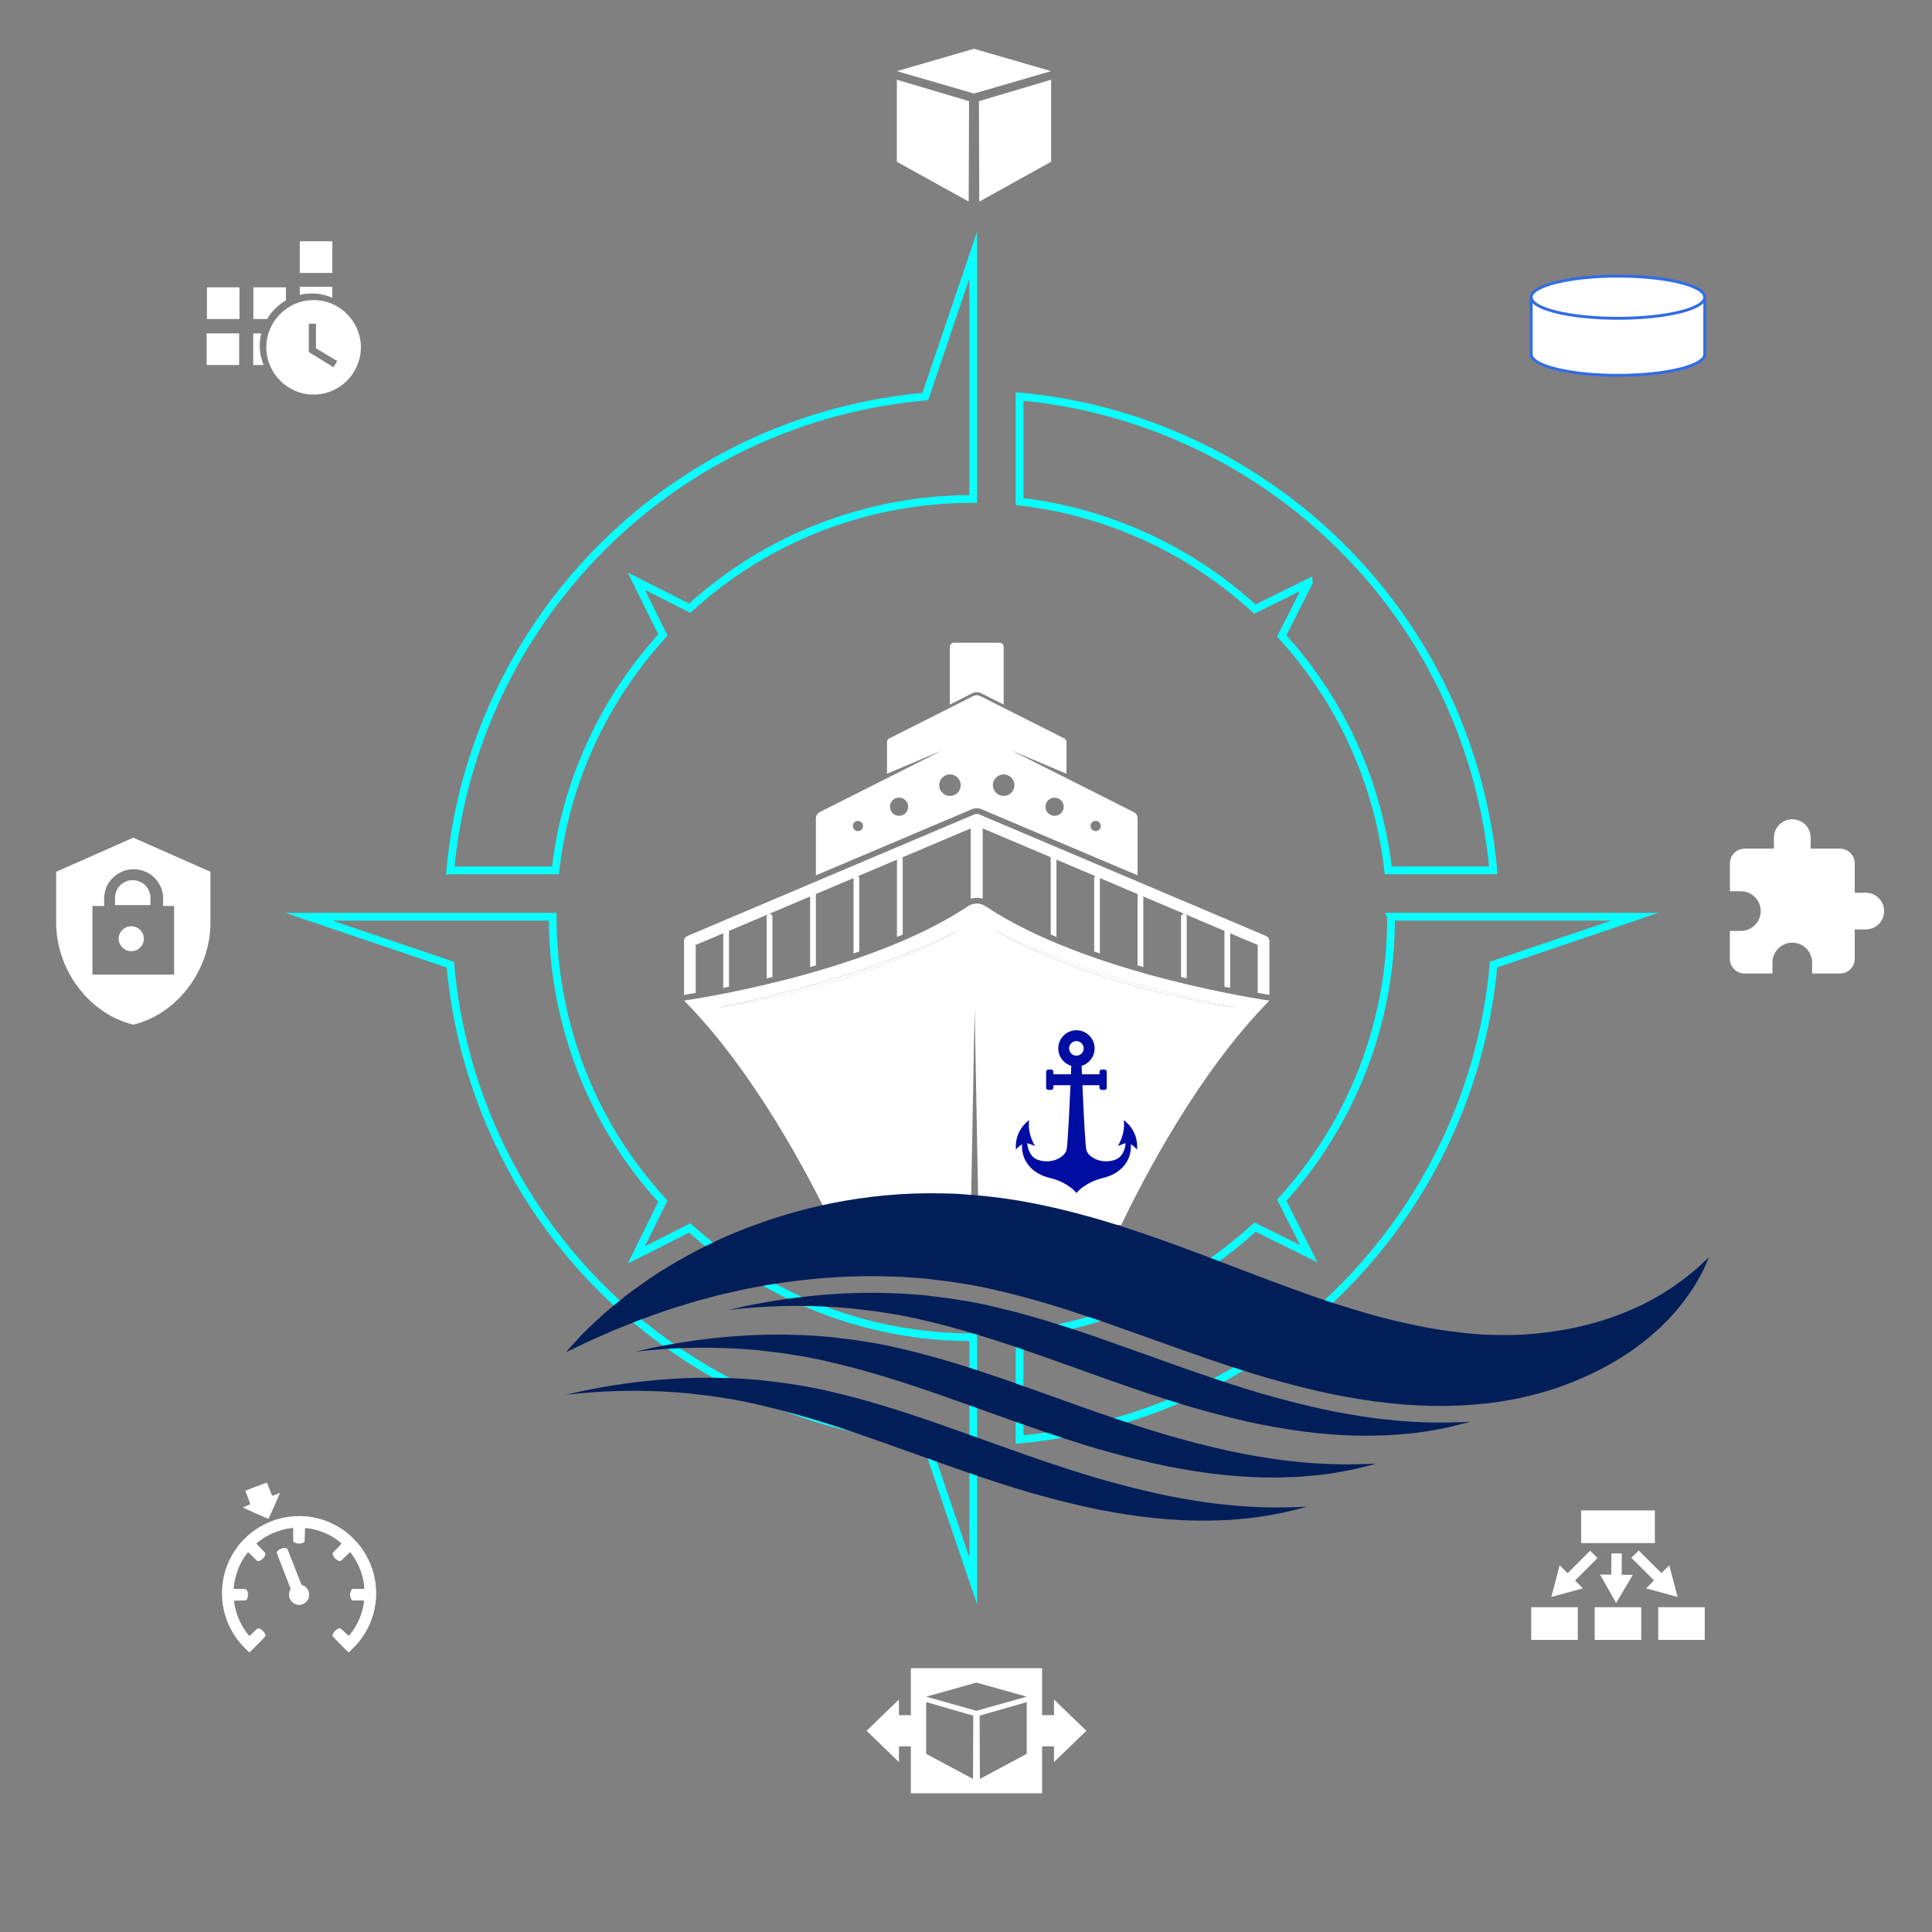 <?xml version="1.0" encoding="UTF-8"?>
<svg xmlns="http://www.w3.org/2000/svg" viewBox="0 0 501 501">
  <rect x="0" y="0" width="501" height="501" fill="#808080" stroke="none"/>
  <defs>
    <style>
      .cls-1 {
        fill: #011e59;
      }

      .cls-2 {
        stroke: #09ffff;
        stroke-miterlimit: 10;
        stroke-width: 2px;
      }

      .cls-2, .cls-3 {
        fill: none;
      }

      .cls-4 {
        fill: #000da2;
      }

      .cls-3 {
        stroke: #326ce5;
        stroke-linejoin: round;
        stroke-width: .75px;
      }

      .cls-5, .cls-6 {
        fill: #fff;
      }

      .cls-6 {
        fill-rule: evenodd;
      }
    </style>
  </defs>
  <g id="_나침반" data-name="나침반">
    <path class="cls-2" d="M116.77,225.7c5.29-58.07,47.87-108.32,107.94-120.65,5.1-1.05,10.18-1.76,15.24-2.22l12.42-36.67v63.22c-7.32-.02-14.75.7-22.2,2.23-19.87,4.08-37.34,13.36-51.31,26.1l-13.85-7,6.9,13.96c-15.3,16.72-25.23,38.05-27.87,61.03h-27.26ZM339.39,151.05l-7.01,13.85c12.75,13.97,22.02,31.44,26.11,51.31.65,3.17,1.15,6.33,1.51,9.48h27.25c-.46-4.96-1.17-9.95-2.2-14.94-12.34-60.07-62.58-102.64-120.65-107.94v27.26c22.98,2.64,44.31,12.57,61.03,27.87l13.96-6.9ZM360.72,237.74c.11,27.66-10.39,53.76-28.34,73.5l7.01,13.86-13.94-6.89c-14.01,12.87-31.58,22.23-51.57,26.33-3.17.65-6.33,1.15-9.48,1.51v27.25c4.96-.46,9.95-1.17,14.94-2.2,60.18-12.36,102.79-62.76,107.96-120.97l36.64-12.41h-63.23ZM165,325.44l6.89-13.94c-12.87-14.01-22.23-31.58-26.33-51.57-1.53-7.45-2.25-14.88-2.23-22.2h-63.22l36.67,12.42c.46,5.06,1.17,10.15,2.22,15.24,12.36,60.18,62.76,102.79,120.97,107.96l12.41,36.64v-63.23c-27.66.11-53.76-10.39-73.5-28.34l-13.86,7.01Z"/>
  </g>
  <g id="_배" data-name="배">
    <g>
      <path class="cls-5" d="M253.29,179.5c.39,0,.79.09,1.14.27l5.84,2.94v-14.98c0-.59-.48-1.06-1.06-1.06h-11.84c-.59,0-1.06.48-1.06,1.06v14.98l5.84-2.94c.35-.18.75-.27,1.14-.27Z"/>
      <path class="cls-5" d="M253.02,209.6s.13,0,.2,0h.11c.1,0,.18,0,.26.01.31.02.62.1.91.22l40.5,17.16v-14.76c0-.7-.39-1.34-1.02-1.65l-31.75-16,14.33,6.07v-8.24c0-.39-.22-.75-.57-.92l-21.9-11.04c-.51-.26-1.11-.26-1.61,0l-21.9,11.04c-.35.18-.57.53-.57.92v8.24l14.33-6.07-31.75,16c-.62.31-1.02.95-1.02,1.65v14.76l40.5-17.16c.28-.12.59-.19.94-.22ZM284.13,212.87c.73,0,1.32.59,1.32,1.32s-.59,1.32-1.32,1.32-1.32-.59-1.32-1.32.59-1.32,1.32-1.32ZM273.47,206.84c1.3,0,2.36,1.05,2.36,2.36s-1.05,2.36-2.36,2.36-2.36-1.05-2.36-2.36,1.05-2.36,2.36-2.36ZM260.27,200.82c1.54,0,2.79,1.25,2.79,2.79s-1.25,2.79-2.79,2.79-2.79-1.25-2.79-2.79,1.25-2.79,2.79-2.79ZM222.48,215.52c-.73,0-1.32-.59-1.32-1.32s.59-1.32,1.32-1.32,1.32.59,1.32,1.32-.59,1.32-1.32,1.32ZM233.14,211.55c-1.3,0-2.36-1.05-2.36-2.36s1.05-2.36,2.36-2.36,2.36,1.05,2.36,2.36-1.05,2.36-2.36,2.36ZM246.34,206.4c-1.54,0-2.79-1.25-2.79-2.79s1.25-2.79,2.79-2.79,2.79,1.25,2.79,2.79-1.25,2.79-2.79,2.79Z"/>
      <path class="cls-5" d="M328.26,242.69l-74.35-31.5c-.15-.07-.32-.1-.48-.11-.05,0-.1,0-.15,0-.05,0-.1,0-.15,0-.16.01-.33.04-.48.11l-74.35,31.5c-.56.23-.92.77-.92,1.37v13.78s0,.08.01.13c.43-.06,1.47-.22,3.02-.48v-12.45l7.14-3.02v14.16c.48-.1.98-.19,1.49-.3v-14.49l10.21-4.33c-.26.12-.44.37-.44.67v15.98c.49-.12.99-.24,1.49-.36v-15.62c0-.41-.33-.74-.74-.74-.1,0-.19.02-.27.05l10.79-4.57v18.3c.49-.14.99-.28,1.49-.43v-18.5l9.79-4.15s-.02.06-.02.09v19.47c.5-.17.99-.34,1.49-.52v-18.95c0-.24-.12-.45-.31-.59l10.08-4.27v20.05c.5-.21.99-.42,1.49-.64v-20.04l17.64-7.47v17.97c0,.09.01.17.03.25.49-.14,1-.22,1.52-.22s1.03.08,1.52.22c.01-.08.03-.16.03-.25v-17.97l17.64,7.47v20.04c.49.21.99.43,1.49.64v-20.05l10.08,4.27c-.18.14-.31.34-.31.59v18.95c.5.17.99.35,1.49.52v-19.47s-.01-.06-.02-.09l9.79,4.15v18.5c.5.15.99.29,1.49.43v-18.3l10.79,4.57c-.08-.03-.17-.05-.27-.05-.41,0-.74.33-.74.74v15.62c.5.12,1,.24,1.49.36v-15.98c0-.3-.18-.56-.44-.67l10.21,4.33v14.49c.51.1,1,.2,1.49.3v-14.16l7.14,3.02v12.45c1.55.26,2.59.42,3.02.48,0-.04.01-.08.01-.13v-13.78c0-.59-.36-1.13-.92-1.37Z"/>
      <path class="cls-5" d="M299.93,257.19c1.88.45,3.7.88,5.42,1.29,1.73.39,3.37.71,4.88,1.03,1.51.32,2.9.6,4.14.8,1.24.22,2.31.4,3.2.56,1.78.3,2.79.47,2.79.47,0,0-1.01-.22-2.76-.61-.88-.19-1.95-.42-3.17-.69-1.23-.25-2.6-.59-4.1-.94-1.5-.36-3.13-.72-4.85-1.15-1.71-.44-3.51-.91-5.38-1.39-1.86-.49-3.78-1.04-5.73-1.58-1.95-.54-3.9-1.18-5.87-1.77-1.96-.6-3.91-1.25-5.84-1.87-1.91-.67-3.8-1.3-5.6-1.97-1.8-.68-3.56-1.3-5.2-1.96-1.65-.63-3.19-1.28-4.61-1.87-1.41-.62-2.72-1.16-3.85-1.69-1.14-.51-2.13-.98-2.94-1.37-.81-.4-1.44-.71-1.87-.93-.43-.22-.65-.34-.65-.34,0,0,.87.54,2.46,1.4.79.42,1.76.94,2.89,1.49,1.12.57,2.4,1.17,3.81,1.82,1.41.62,2.94,1.32,4.58,1.99,1.63.7,3.37,1.38,5.17,2.06,1.8.7,3.7,1.33,5.6,2.03,1.93.63,3.88,1.3,5.84,1.92,1.98.58,3.95,1.19,5.9,1.72,1.96.52,3.88,1.06,5.75,1.54Z"/>
      <path class="cls-5" d="M246.13,242.49c-.81.39-1.8.86-2.94,1.37-1.14.53-2.44,1.07-3.85,1.69-1.43.59-2.96,1.24-4.61,1.87-1.64.66-3.39,1.28-5.2,1.96-1.8.68-3.7,1.3-5.6,1.97-1.93.62-3.88,1.27-5.84,1.87-1.97.59-3.92,1.22-5.87,1.77-1.95.54-3.86,1.09-5.73,1.58-1.87.48-3.67.95-5.38,1.39-1.71.43-3.34.79-4.85,1.15-1.5.35-2.88.69-4.1.94-1.23.26-2.29.5-3.17.69-1.76.39-2.76.61-2.76.61,0,0,1.01-.17,2.79-.47.89-.15,1.97-.34,3.2-.56,1.24-.2,2.63-.48,4.14-.8,1.51-.32,3.15-.64,4.88-1.03,1.72-.41,3.54-.84,5.42-1.29,1.87-.47,3.79-1.02,5.75-1.54,1.96-.53,3.92-1.15,5.9-1.72,1.97-.62,3.92-1.29,5.84-1.92,1.91-.69,3.8-1.33,5.6-2.03,1.81-.68,3.55-1.37,5.17-2.06,1.64-.67,3.16-1.36,4.58-1.99,1.4-.65,2.69-1.24,3.81-1.82,1.13-.56,2.09-1.07,2.89-1.49,1.58-.86,2.46-1.4,2.46-1.4,0,0-.23.12-.65.34-.43.23-1.06.53-1.87.93Z"/>
      <path class="cls-5" d="M255.52,234.98c-.68-.45-1.45-.68-2.23-.68h0s0,0,0,0c-.78,0-1.55.23-2.23.68-26.82,17.88-73.66,24.49-73.66,24.49,18.23,18.47,32.4,45.58,38.43,58.18h35.87l1.04-56.31,1.04,56.31h36.98c6.03-12.6,20.2-39.71,38.43-58.18,0,0-46.84-6.61-73.66-24.49ZM246.2,242.61c-.79.42-1.76.94-2.89,1.49-1.12.57-2.4,1.17-3.81,1.82-1.41.62-2.94,1.32-4.58,1.99-1.63.7-3.37,1.38-5.17,2.06-1.8.7-3.7,1.33-5.6,2.03-1.93.63-3.88,1.3-5.84,1.92-1.98.58-3.95,1.19-5.9,1.72-1.96.52-3.88,1.06-5.75,1.54-1.88.45-3.7.88-5.42,1.29-1.73.39-3.37.71-4.88,1.03-1.51.32-2.9.6-4.14.8-1.24.22-2.31.4-3.2.56-1.78.3-2.79.47-2.79.47,0,0,1.01-.22,2.76-.61.88-.19,1.95-.42,3.17-.69,1.23-.25,2.6-.59,4.1-.94,1.5-.36,3.13-.72,4.85-1.15,1.71-.44,3.51-.91,5.38-1.39,1.86-.49,3.78-1.04,5.73-1.58,1.95-.54,3.9-1.18,5.87-1.77,1.96-.6,3.91-1.25,5.84-1.87,1.91-.67,3.8-1.3,5.6-1.97,1.8-.68,3.56-1.3,5.2-1.96,1.65-.63,3.19-1.28,4.61-1.87,1.41-.62,2.72-1.16,3.85-1.69,1.14-.51,2.13-.98,2.94-1.37.81-.4,1.44-.71,1.87-.93.43-.22.65-.34.65-.34,0,0-.87.54-2.46,1.4ZM314.36,260.31c-1.24-.2-2.63-.48-4.14-.8-1.51-.32-3.15-.64-4.88-1.03-1.72-.41-3.54-.84-5.42-1.29-1.87-.47-3.79-1.02-5.75-1.54-1.96-.53-3.92-1.15-5.9-1.72-1.97-.62-3.92-1.29-5.84-1.92-1.91-.69-3.8-1.33-5.6-2.03-1.81-.68-3.55-1.37-5.17-2.06-1.64-.67-3.16-1.36-4.58-1.99-1.4-.65-2.69-1.24-3.81-1.82-1.12-.56-2.09-1.07-2.89-1.49-1.58-.86-2.46-1.4-2.46-1.4,0,0,.23.12.65.34.43.23,1.06.53,1.87.93.81.39,1.8.86,2.94,1.37,1.14.53,2.44,1.07,3.85,1.69,1.43.59,2.96,1.24,4.61,1.87,1.64.66,3.39,1.28,5.2,1.96,1.8.68,3.7,1.3,5.6,1.97,1.93.62,3.88,1.27,5.84,1.87,1.97.59,3.92,1.22,5.87,1.77,1.95.54,3.86,1.09,5.73,1.58,1.87.48,3.67.95,5.38,1.39,1.71.43,3.34.79,4.85,1.15,1.5.35,2.88.69,4.1.94,1.23.26,2.29.5,3.17.69,1.76.39,2.76.61,2.76.61,0,0-1.01-.17-2.79-.47-.89-.15-1.97-.34-3.2-.56Z"/>
    </g>
    <path class="cls-4" d="M291.41,290.48c.49,3.72-1.55,6.7-1.55,6.7,1.09-.44,1.71-.65,2.05-.74-.18,1.65-.83,3.71-2.91,4.37-3.64,1.15-6.77-.81-7.28-2.55-.29-.98-.71-9.56-1.03-16.85h4.42v.65c0,.31.25.57.57.57h.75c.31,0,.57-.25.57-.57v-4.13c0-.31-.25-.57-.57-.57h-.75c-.31,0-.57.25-.57.57v.65h-4.54c-.03-.77-.06-1.5-.09-2.19.74-.22,1.43-.62,1.99-1.19.89-.89,1.38-2.07,1.38-3.33s-.49-2.44-1.38-3.33c-.89-.89-2.07-1.38-3.33-1.38s-2.44.49-3.33,1.38c-.89.89-1.38,2.07-1.38,3.33s.49,2.44,1.38,3.33c.56.56,1.25.97,1.99,1.19-.03.69-.06,1.43-.09,2.19h-4.54v-.65c0-.31-.25-.57-.57-.57h-.75c-.31,0-.57.25-.57.57v4.13c0,.31.25.57.57.57h.75c.31,0,.57-.25.57-.57v-.65h4.42c-.32,7.29-.74,15.87-1.03,16.85-.51,1.74-3.64,3.7-7.28,2.55-2.08-.66-2.73-2.72-2.91-4.37.34.09.95.31,2.05.74,0,0-2.04-2.98-1.55-6.7,0,0-3.85,2.51-3.43,7.62,0,0,.78-.9,1.59-1.38-.21,4.71,3,7.73,7.18,8.73,4.89,1.17,6.94,3.92,6.94,3.92,0,0,2.06-2.75,6.94-3.92,4.18-1,7.39-4.02,7.18-8.73.8.48,1.59,1.38,1.59,1.38.41-5.11-3.43-7.62-3.43-7.62ZM277.24,271.86c0-1.04.85-1.89,1.89-1.89s1.89.85,1.89,1.89c0,.57-.26,1.09-.66,1.44-.01.01-.02.02-.04.03-.32.26-.74.42-1.19.42s-.86-.16-1.19-.42c-.01,0-.02-.02-.04-.03-.41-.35-.66-.86-.66-1.44Z"/>
  </g>
  <g id="_파도" data-name="파도">
    <g>
      <path class="cls-1" d="M378.76,368.78c-1.04.05-2.14.08-3.25.1-8.36.15-17.26-.62-26.44-2.28-4.32-.74-8.92-1.76-14.9-3.3-2.91-.77-5.25-1.41-7.36-2.02-2.84-.85-5.16-1.57-7.33-2.27-7.2-2.31-14.33-4.87-21.22-7.34-2.31-.83-4.61-1.65-6.9-2.46-8.48-3.03-17.57-6.17-26.62-8.6-1.77-.5-3.56-.93-5.3-1.35l-1.15-.28-3-.7-3.97-.78-2.43-.38-3.14-.5-6.26-.76c-5.33-.49-10.76-.69-16.13-.6-2.65.05-5.33.17-7.96.36-7.13.5-14.5,1.52-21.91,3.03,0,0-3.07.7-4.46,1.02,2.27-.26,4.57-.47,6.91-.64,7.97-.58,16.34-.53,24.85.26,2.12.26,4.25.51,6.4.77,1.07.17,2.14.34,3.21.51l1.61.25.81.13.2.03.1.02c-.31-.05-.02,0-.06,0l.44.09c1.17.23,2.35.46,3.53.7,1.04.24,2.08.48,3.12.73,2.12.52,4.36,1.04,6.54,1.65,8.81,2.37,17.79,5.43,26.94,8.7,9.15,3.24,18.49,6.7,28.01,9.76,2.42.78,4.8,1.51,7.2,2.23,2.41.69,4.83,1.35,7.25,1.99,4.85,1.25,9.71,2.4,14.58,3.23,9.73,1.76,19.49,2.55,28.77,2.11,1.16-.04,2.31-.11,3.45-.22,1.2-.11,2.39-.21,3.57-.32,1.03-.14,2.05-.28,3.06-.42l.76-.1.86-.15c.57-.11,1.14-.21,1.71-.32,2.31-.39,4.35-.95,6.41-1.44.65-.17,1.3-.36,1.94-.55-.78.06-1.6.1-2.46.14Z"/>
      <path class="cls-1" d="M354.51,379.62c-1.04.05-2.14.08-3.25.1-8.36.15-17.26-.62-26.44-2.28-4.32-.74-8.92-1.76-14.9-3.3-2.91-.77-5.25-1.41-7.36-2.02-2.84-.85-5.16-1.57-7.33-2.27-7.2-2.31-14.33-4.87-21.22-7.34-2.31-.83-4.61-1.65-6.9-2.46-8.48-3.03-17.57-6.17-26.62-8.6-1.77-.5-3.56-.93-5.3-1.35l-1.15-.28-3-.7-3.97-.78-2.43-.38-3.14-.5-6.26-.76c-5.33-.49-10.76-.69-16.13-.6-2.65.05-5.33.17-7.96.36-7.13.5-14.5,1.52-21.91,3.03,0,0-3.07.7-4.46,1.02,2.27-.26,4.57-.47,6.91-.64,7.97-.58,16.34-.53,24.85.26,2.12.26,4.25.51,6.4.77,1.07.17,2.14.34,3.21.51l1.61.25.81.13.2.03.1.02c-.31-.05-.02,0-.06,0l.44.09c1.17.23,2.35.46,3.53.7,1.04.24,2.08.48,3.12.73,2.12.52,4.36,1.04,6.54,1.65,8.81,2.37,17.79,5.43,26.94,8.7,9.15,3.24,18.49,6.7,28.01,9.76,2.42.78,4.8,1.51,7.2,2.23,2.41.69,4.83,1.35,7.25,1.99,4.85,1.25,9.71,2.4,14.58,3.23,9.73,1.76,19.49,2.55,28.77,2.11,1.16-.04,2.31-.11,3.45-.22,1.2-.11,2.39-.21,3.57-.32,1.03-.14,2.05-.28,3.06-.42l.76-.1.86-.15c.57-.11,1.14-.21,1.71-.32,2.31-.39,4.35-.95,6.41-1.44.65-.17,1.3-.36,1.94-.55-.78.06-1.6.1-2.46.14Z"/>
      <path class="cls-1" d="M336.44,390.8c-1.04.05-2.14.08-3.25.1-8.36.15-17.26-.62-26.44-2.28-4.32-.74-8.92-1.76-14.9-3.3-2.91-.77-5.25-1.41-7.36-2.02-2.84-.85-5.16-1.57-7.33-2.27-7.2-2.31-14.33-4.87-21.22-7.34-2.31-.83-4.61-1.65-6.9-2.46-8.48-3.03-17.57-6.17-26.62-8.6-1.77-.5-3.56-.93-5.3-1.35l-1.15-.28-3-.7-3.97-.78-2.43-.38-3.14-.5-6.26-.76c-5.33-.49-10.76-.69-16.13-.6-2.65.05-5.33.17-7.96.36-7.13.5-14.5,1.52-21.91,3.03,0,0-3.07.7-4.46,1.02,2.27-.26,4.57-.47,6.91-.64,7.97-.58,16.34-.53,24.85.26,2.12.26,4.25.51,6.4.77,1.07.17,2.14.34,3.21.51l1.61.25.81.13.2.03.1.02c-.31-.05-.02,0-.06,0l.44.09c1.17.23,2.35.46,3.53.7,1.04.24,2.08.48,3.12.73,2.12.52,4.36,1.04,6.54,1.65,8.81,2.37,17.79,5.43,26.94,8.7,9.15,3.24,18.49,6.7,28.01,9.76,2.42.78,4.8,1.51,7.2,2.23,2.41.69,4.83,1.35,7.25,1.99,4.85,1.25,9.71,2.4,14.58,3.23,9.73,1.76,19.49,2.55,28.77,2.11,1.16-.04,2.31-.11,3.45-.22,1.2-.11,2.39-.21,3.57-.32,1.03-.14,2.05-.28,3.06-.42l.76-.1.86-.15c.57-.11,1.14-.21,1.71-.32,2.31-.39,4.35-.95,6.41-1.44.65-.17,1.3-.36,1.94-.55-.78.06-1.6.1-2.46.14Z"/>
      <path class="cls-1" d="M146.72,350.67s.85-.94,2.44-2.7c.82-.86,1.76-1.96,3.01-3.15,1.25-1.2,2.71-2.56,4.38-4.08,1.68-1.5,3.62-3.01,5.73-4.73,1.06-.85,2.22-1.65,3.41-2.5,1.2-.83,2.42-1.76,3.74-2.61,5.26-3.44,11.49-6.97,18.66-10.19,7.19-3.12,15.3-5.94,24.18-7.97,8.88-2.01,18.52-3.27,28.59-3.31,2.51.05,5.06.02,7.62.16,1.28.1,2.56.21,3.85.31l1.94.16.97.08.24.02h.12s.28.05.28.05l.45.05c1.19.14,2.38.29,3.58.43,1.33.2,2.66.4,4,.61,2.62.45,5.14.93,7.69,1.49,10.18,2.22,20.08,5.34,29.6,8.72,9.54,3.39,18.72,7.03,27.65,10.37,2.19.84,4.42,1.65,6.61,2.44,2.19.81,4.36,1.58,6.53,2.33,4.32,1.48,8.6,2.78,12.79,4.01,4.19,1.24,8.34,2.16,12.38,3.04,4.05.87,8.03,1.46,11.91,1.88.97.13,1.94.23,2.9.29.9.07,1.8.15,2.68.22,1.04.03,2.07.05,3.09.08l.76.02h.65s1.3,0,1.3,0c1.69.06,3.54-.08,5.3-.15,1.76-.15,3.5-.29,5.2-.51,6.79-.85,12.99-2.41,18.32-4.38,5.33-1.98,9.82-4.34,13.33-6.65.92-.53,1.7-1.15,2.47-1.7.76-.56,1.54-1.04,2.16-1.58,1.26-1.07,2.44-1.93,3.28-2.73,1.73-1.6,2.66-2.46,2.66-2.46,0,0-.49,1.15-1.49,3.34-.5,1.1-1.28,2.35-2.15,3.88-.43.78-1,1.52-1.57,2.36-.59.82-1.19,1.74-1.93,2.6-2.81,3.62-6.82,7.63-12.11,11.46-5.29,3.8-11.87,7.3-19.53,10-.95.37-1.93.66-2.92.95-.99.29-2,.61-3.02.87-2.06.49-4.1,1.06-6.41,1.44-.57.11-1.14.21-1.71.32l-.86.15-.76.1c-1.01.14-2.03.28-3.06.42-1.18.11-2.37.21-3.57.32-1.14.11-2.29.18-3.45.23-9.28.44-19.04-.35-28.77-2.11-4.88-.83-9.74-1.98-14.58-3.23-2.42-.64-4.84-1.29-7.25-1.99-2.41-.72-4.79-1.45-7.2-2.23-9.52-3.06-18.86-6.52-28.01-9.76-9.15-3.27-18.13-6.33-26.94-8.7-2.19-.62-4.42-1.14-6.54-1.65-1.04-.24-2.08-.49-3.12-.73-1.18-.23-2.36-.47-3.53-.7l-.44-.09s-.24-.04.06,0l-.1-.02-.2-.03-.81-.13-1.61-.25c-1.07-.17-2.14-.34-3.21-.51-2.15-.26-4.29-.52-6.4-.77-8.51-.79-16.89-.83-24.85-.26-7.97.56-15.53,1.69-22.51,3.11-1.74.4-3.44.78-5.1,1.16-.84.18-1.66.38-2.46.62-.81.22-1.61.43-2.4.65-3.2.76-6.12,1.84-8.96,2.66-2.8.93-5.39,1.91-7.83,2.77-2.4.96-4.61,1.84-6.61,2.64-1.95.87-3.72,1.64-5.28,2.31-1.55.69-2.86,1.37-3.93,1.86-2.15,1-3.3,1.53-3.3,1.53Z"/>
    </g>
  </g>
  <g id="_쿠버네티스아이콘" data-name="쿠버네티스아이콘">
    <g id="layer1">
      <g id="g3341">
        <path id="path910" class="cls-6" d="M232.57,18.45l20-5.8,20,5.8-20,5.8-20-5.8Z"/>
        <path id="path912" class="cls-6" d="M232.57,20.67v21.28l18.63,10.32.09-26.03-18.73-5.57Z"/>
        <path id="path914" class="cls-6" d="M272.57,20.67v21.28l-18.63,10.32-.09-26.03,18.73-5.57Z"/>
      </g>
    </g>
    <g id="layer1-2" data-name="layer1">
      <g id="g3341-2" data-name="g3341">
        <ellipse id="ellipse7838-2" class="cls-5" cx="34.04" cy="243.43" rx="3.26" ry="3.23" pointer-events="none"/>
        <path id="path7840-40" class="cls-5" d="M34.57,217.22l-20,8.84v13.2c0,12.24,8.53,23.67,20,26.45,11.46-2.78,20-14.22,20-26.45v-13.2l-20-8.84ZM45.16,252.73h-21.19v-17.79h3.04v-1.94c0-4.19,3.42-7.59,7.65-7.59s7.65,3.4,7.65,7.59v1.94h2.84v17.79Z" pointer-events="none"/>
        <path id="path7836-7" class="cls-5" d="M34.42,228.24c-2.54,0-4.59,2.05-4.59,4.56v1.91h9.19v-1.94c-.02-2.5-2.07-4.52-4.6-4.52Z" pointer-events="none"/>
      </g>
    </g>
    <g id="layer1-3" data-name="layer1">
      <g id="g3350">
        <path id="path1991" class="cls-6" d="M397.07,416.78h12.07v8.47h-12.07v-8.47Z"/>
        <path id="path1993" class="cls-6" d="M413.53,416.78h12.07v8.47h-12.07v-8.47Z"/>
        <path id="path2002" class="cls-6" d="M430,416.78h12.07v8.47h-12.07v-8.47Z"/>
        <path id="path2005" class="cls-6" d="M410.01,391.67h19.12v8.47h-19.12v-8.47Z"/>
        <g id="g2062">
          <rect id="rect2056" class="cls-5" x="403.01" y="405.96" width="12.07" height="2.7" transform="translate(-168.21 408.37) rotate(-44.98)"/>
          <path id="path2058" class="cls-5" d="M402.29,414.11l1.08-4.1,1.08-4.1,3.01,2.99,3.01,2.99-4.09,1.11-4.09,1.11Z"/>
        </g>
        <g id="g2068">
          <rect id="rect2064" class="cls-5" x="426.92" y="401.28" width="2.7" height="12.07" transform="translate(-162.57 422.31) rotate(-45.02)"/>
          <path id="path2066" class="cls-5" d="M435.03,414.11l-1.08-4.1-1.08-4.1-3.01,2.99-3.01,2.99,4.09,1.11,4.09,1.11Z"/>
        </g>
        <polygon id="rect2070" class="cls-5" points="420.57 402.83 417.87 402.81 417.79 412.14 420.49 412.16 420.57 402.83"/>
        <path id="path2073" class="cls-5" d="M419.09,415.69l2.16-3.65,2.16-3.65-4.24-.04-4.24-.04,2.08,3.69,2.08,3.69Z"/>
      </g>
    </g>
    <g id="layer1-4" data-name="layer1">
      <g id="g3341-3" data-name="g3341">
        <path id="path1114" class="cls-6" d="M397.07,77.07h0c0,3.02,10.07,5.47,22.5,5.47s22.5-2.45,22.5-5.47v14.79c0,3.02-10.07,5.47-22.5,5.47s-22.5-2.45-22.5-5.47v-14.79Z"/>
        <path id="path1116" class="cls-6" d="M397.07,77.07h0c0-3.02,10.07-5.47,22.5-5.47s22.5,2.45,22.5,5.47h0c0,3.02-10.07,5.47-22.5,5.47s-22.5-2.45-22.5-5.47Z"/>
        <path id="path1120" class="cls-3" d="M442.07,77.07h0c0,3.02-10.07,5.47-22.5,5.47s-22.5-2.45-22.5-5.47h0c0-3.02,10.07-5.47,22.5-5.47s22.5,2.45,22.5,5.47v14.79c0,3.02-10.07,5.47-22.5,5.47s-22.5-2.45-22.5-5.47v-14.79"/>
      </g>
    </g>
    <g id="layer1-5" data-name="layer1">
      <g id="g3340">
        <path id="path6933" class="cls-5" d="M69.15,384.47s-1.24.45-2.67,1c-1.43.55-2.66,1.02-2.73,1.04-.07.02-.12.07-.12.1s.29.8.64,1.71c.35.91.63,1.69.62,1.73,0,.05-.33.19-.97.44-.53.2-.95.39-.95.41.02.07,6.5,2.96,6.61,2.95.07,0,.39-.69,1.55-3.29.8-1.8,1.46-3.3,1.46-3.34s-.02-.05-.04-.05c-.79.32-1.92.72-1.96.7-.03-.01-.35-.79-.71-1.72-.42-1.1-.67-1.7-.71-1.7h0ZM77.58,393.15c-8.65,0-16.29,5.52-19.02,13.75-1,3.01-1.25,6.39-.72,9.59.75,4.48,3.04,8.59,6.48,11.66.2.18.37.32.38.32s.93-.91,2.04-2.02c1.13-1.14,2.04-2.08,2.07-2.15.12-.32-.15-.9-.63-1.38-.5-.5-1.04-.75-1.37-.63-.09.03-.49.39-1.09,1-.52.52-.98.95-1.02.95-.09,0-.59-.61-1.11-1.36-1.19-1.71-2.06-3.64-2.57-5.71-.17-.68-.38-1.96-.35-2.06.02-.04.35-.06,1.46-.06,1.57,0,1.65-.01,1.84-.25.19-.24.29-.6.31-1.13.02-.56-.05-.95-.24-1.28-.19-.33-.19-.33-1.86-.33-.82,0-1.51-.02-1.55-.04-.06-.04-.05-.13.01-.75.29-2.63,1.26-5.33,2.71-7.5.34-.5.94-1.29.99-1.29.03,0,.59.53,1.24,1.18l1.19,1.18.24-.03c.69-.07,1.59-.9,1.78-1.63.03-.13.05-.29.03-.37-.02-.1-.34-.45-1.21-1.32-1.07-1.07-1.17-1.19-1.11-1.26.2-.25,1.45-1.16,2.27-1.65,2.03-1.24,4.79-2.17,6.89-2.33l.37-.03v1.75s.03,1.75.03,1.75l.19.17c.54.5,2.01.52,2.57.03l.18-.15.02-1.76.02-1.76h.36c.44.02,1.51.2,2.33.4,2.35.59,4.56,1.7,6.44,3.21.24.19.43.38.43.42s-.52.6-1.16,1.24l-1.16,1.16v.26c.01.78,1.07,1.84,1.84,1.84h.26s1.17-1.16,1.17-1.16c.64-.64,1.19-1.16,1.21-1.16s.22.22.42.5c1.57,2.1,2.67,4.65,3.12,7.19.15.88.24,1.76.18,1.84-.04.05-.33.06-1.58.06h-1.53l-.13.11c-.29.24-.5,1.02-.44,1.6.05.47.19.85.38,1.06l.17.19h1.54c1.53.03,1.54.03,1.54.12,0,.21-.15,1.1-.3,1.76-.47,2.13-1.44,4.31-2.69,6.06-.53.74-.96,1.27-1.04,1.27-.04,0-.49-.43-1.02-.95-1.07-1.07-1.11-1.1-1.52-.98-.74.21-1.54,1.1-1.61,1.77l-.03.24,1.79,1.82c2.29,2.33,2.32,2.36,2.42,2.3.17-.09,1.29-1.16,1.78-1.69,1.35-1.48,2.36-2.95,3.23-4.69,2.13-4.28,2.65-9.18,1.46-13.87-.97-3.84-3.17-7.41-6.19-10.07-3.65-3.2-8.32-4.96-13.18-4.96h0ZM73.8,401.41c-.79,0-1.69.46-1.95.99-.09.18-.09.23-.05.38.03.09.85,2.21,1.82,4.71l1.76,4.54-.16.33c-.51,1.04-.32,2.21.49,3.03.72.72,1.75.96,2.7.64.18-.06.47-.21.64-.33,1.26-.86,1.51-2.64.54-3.82-.32-.39-.66-.62-1.32-.89-.1-.04-.31-.55-1.89-4.63-.98-2.52-1.81-4.63-1.84-4.68-.12-.19-.32-.26-.74-.26Z"/>
        <path id="path3344" class="cls-5" d="M64.09,427.85c-.78-.66-2.34-2.5-3.13-3.67-1.36-2.03-2.49-4.83-3.01-7.45-.37-1.86-.34-5.6.07-7.49,1.62-7.62,7.19-13.48,14.59-15.38,5.54-1.43,11.3-.43,16.14,2.79,1.47.98,4,3.42,4.97,4.81,3.78,5.4,4.77,11.92,2.74,18.03-.94,2.83-2.43,5.25-4.6,7.51l-1.38,1.44-2.05-2.05c-1.2-1.2-2.05-2.15-2.05-2.31,0-.65,1.09-1.75,1.73-1.75.14,0,.71.44,1.27.99,1.19,1.15,1.09,1.17,2.23-.48,1.46-2.12,2.47-4.66,2.86-7.24l.09-.59h-3.2l-.23-.44c-.26-.51-.22-1.9.07-2.25.15-.18.49-.22,1.75-.22h1.57v-.54c0-1.4-.8-4.24-1.69-6.03-.47-.94-1.87-3.11-2.01-3.11-.05,0-.63.54-1.29,1.19-1.06,1.05-1.24,1.18-1.56,1.1-.56-.14-1.44-1.01-1.53-1.51-.07-.4.02-.54,1.09-1.68,1.36-1.44,1.37-1.28-.28-2.42-2.07-1.43-5.13-2.62-7.32-2.85l-.84-.09-.08,1.77c-.06,1.29-.14,1.82-.29,1.97-.31.31-1.45.37-2.06.12l-.51-.21v-3.61h-.52c-1.35.01-4.57,1.02-6.25,1.96-1.05.59-2.91,1.92-2.91,2.09,0,.07.53.68,1.18,1.34,1.06,1.09,1.17,1.25,1.09,1.59-.12.5-1.01,1.38-1.51,1.51-.35.09-.5-.01-1.6-1.1-.7-.7-1.27-1.16-1.36-1.1-.24.15-1.45,1.99-1.94,2.96-.89,1.76-1.99,5.84-1.75,6.47.06.15.42.19,1.59.19,1.67,0,1.85.08,2.02.84.05.24.05.7,0,1.04-.13.9-.4,1.03-2.11,1.03s-1.58-.09-1.21,1.66c.54,2.57,1.77,5.13,3.5,7.31l.27.34,1.1-.99c.64-.57,1.23-.99,1.4-.99.37,0,1.32.85,1.54,1.38.16.39.14.45-.53,1.21-.38.44-1.31,1.4-2.05,2.14l-1.36,1.34-.65-.55h0Z"/>
      </g>
    </g>
    <path id="path7415" class="cls-5" d="M483.82,231.5h-2.86v-7.62c0-2.1-1.71-3.81-3.81-3.81h-7.62v-2.86c0-2.63-2.13-4.76-4.76-4.76s-4.76,2.13-4.76,4.76v2.86h-7.62c-2.1,0-3.79,1.71-3.79,3.81v7.24h2.84c2.84,0,5.14,2.3,5.14,5.14s-2.3,5.14-5.14,5.14h-2.86v7.24c0,2.1,1.71,3.81,3.81,3.81h7.24v-2.86c0-2.84,2.3-5.14,5.14-5.14s5.14,2.3,5.14,5.14v2.86h7.24c2.1,0,3.81-1.71,3.81-3.81v-7.62h2.86c2.63,0,4.76-2.13,4.76-4.76s-2.13-4.76-4.76-4.76Z"/>
    <g id="g3340-2" data-name="g3340">
      <path id="rect9061" class="cls-5" d="M77.74,62.57v8.21h8.44v-8.21h-8.44ZM77.74,74.38v2.09c.99-.23,2.02-.37,3.08-.37,1.9,0,3.72.41,5.36,1.13v-2.85h-8.44ZM53.66,74.51v8.21h8.44v-8.21h-8.44ZM65.7,74.51v8.21h3.56c1.19-1.99,2.87-3.66,4.88-4.82v-3.39h-8.44ZM53.58,86.45v8.21h8.44v-8.21h-8.44ZM65.66,86.45v8.21h2.71c-.65-1.57-1.01-3.29-1.01-5.09,0-1.07.14-2.11.38-3.11h-2.07Z"/>
      <path id="path9087" class="cls-5" d="M81.32,77.81c-6.74,0-12.26,5.52-12.26,12.26s5.52,12.26,12.26,12.26,12.26-5.52,12.26-12.26-5.52-12.26-12.26-12.26ZM86.47,95.22l-6.38-3.92v-7.36h1.84v6.38l5.52,3.31-.98,1.59Z"/>
    </g>
    <g id="_레이어_9" data-name="레이어_9">
      <path class="cls-6" d="M281.71,448.82l-8.39-8.11v4.06h-3.09v-12.17h-34.03v12.17h-3.09v-4.06l-8.39,8.11,8.39,8.11v-4.06h3.09v12.17h34.03v-12.17h3.09v4.06l8.39-8.11ZM252.32,461.31l-12.15-6.51v-13.42l12.21,3.51-.06,16.41ZM266.25,454.8l-12.15,6.51-.06-16.41,12.21-3.51v13.42ZM253.21,443.64l-13.04-3.66,13.04-3.66,13.04,3.66-13.04,3.66Z"/>
    </g>
  </g>
</svg>